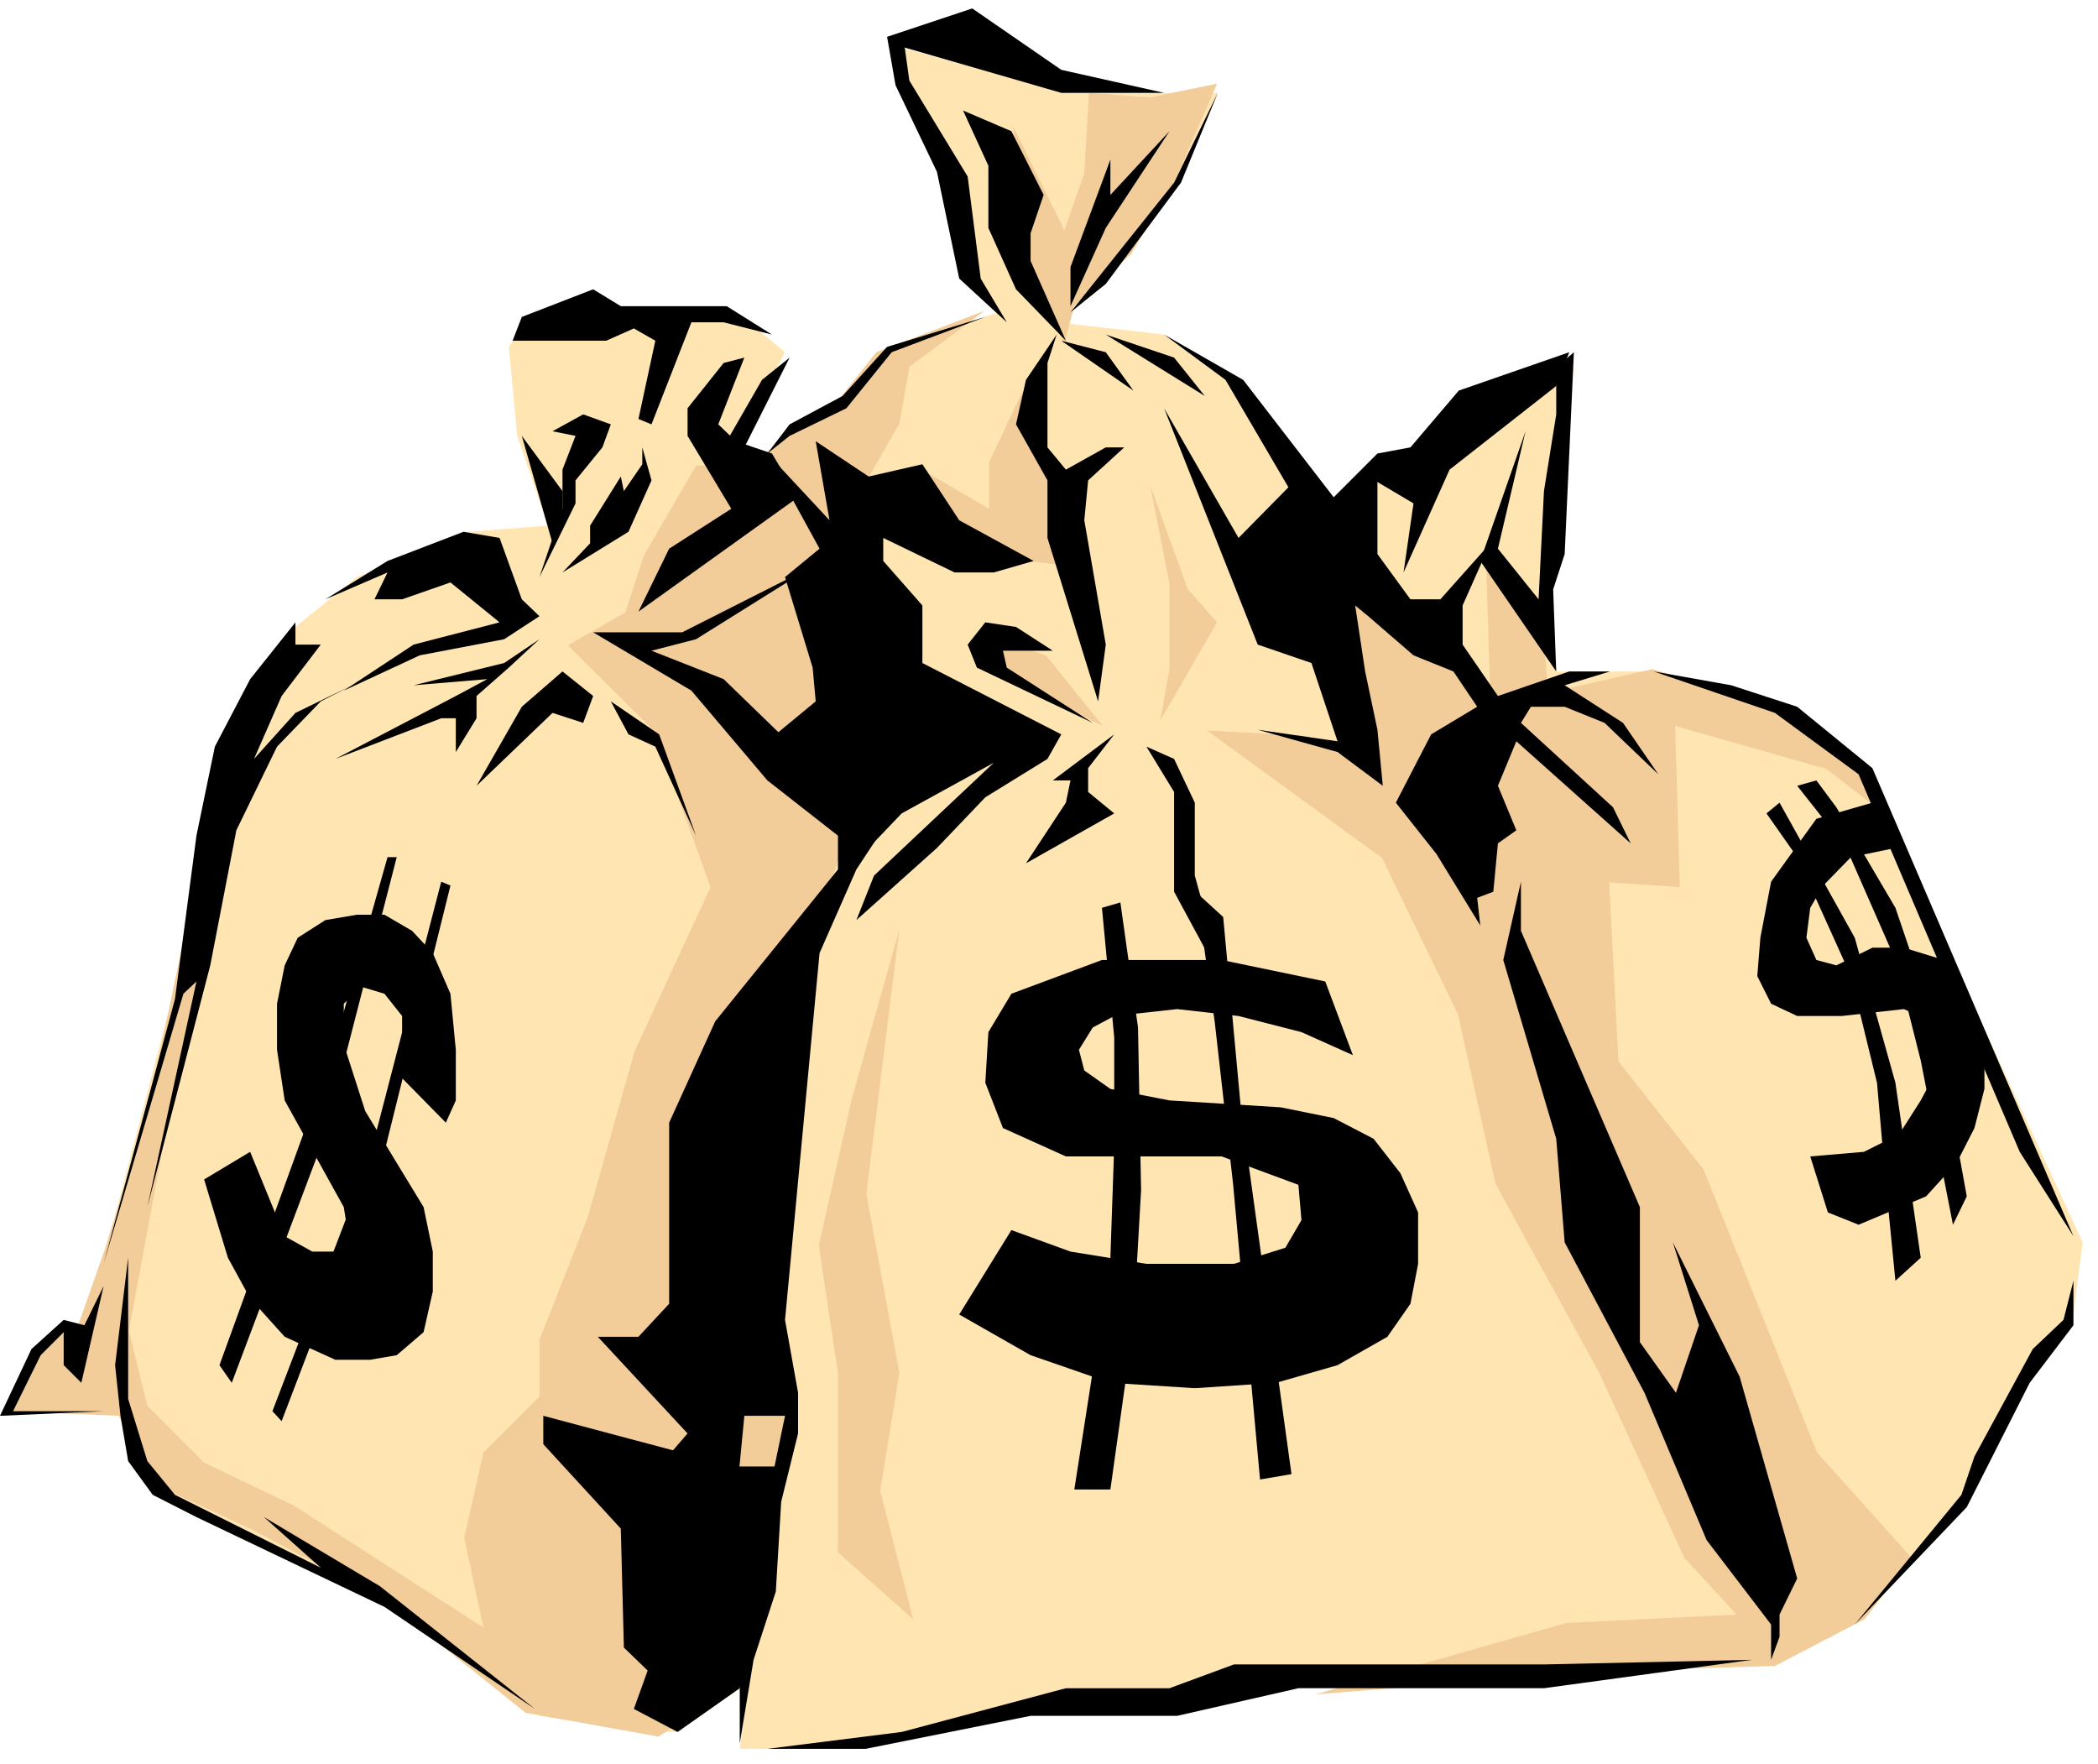 <svg xmlns="http://www.w3.org/2000/svg" width="433.109" height="364.198" fill-rule="evenodd" stroke-linecap="round" preserveAspectRatio="none" viewBox="0 0 2734 2299"><style>.pen1{stroke:none}.brush2{fill:#f2cc99}.brush3{fill:#000}</style><path d="M1175 62v43l63 125 23 133 40 44-139 45-59 64-80 46-35 43-24-30 59-116-47-39-51-7-239 7-23 32 11 116 40 117-103 8-146 59-80 65-105 192-50 270-120 457-40 6-29 24-24 73h140l42 102 306 147 198 148 141 21h39l93-65-12 87h158l267-59h141l103-36h418l257-30 114-44 134-146 93-198 53-53 12-94-285-618-106-80-162-46h-133l-16-101 12-111 27-184-168 83-35 43h-46l-59 58-135-160-91-67-140-16 64-57 93-119 53-123h-198l-214-59z" class="pen1" style="fill:#ffe5b2"/><path d="m907 607-68 117-24 74-75 43 112 111 74 204-99 214-61 216-63 160v74l-73 73-25 111 25 117-247-159-117-56-74-74-24-98 49-265 55-265-30 7-50 239-56 180-43 122-11-24-50 50-19 61 142 6 37 85 136 63 172 91 185 148 173 31 79-49 82-301 5-105-24-197 49-370 56-154 5-239-5-179 67-117 13-74 98-73-141 54-50 63-111 80-74 5z" class="pen1 brush2"/><path d="m1333 509-44 93v61l-86-50 37 105 147 19-11-117-43-111zm30 345 74 92-135-68v-43l61 19zm149 85 74-128-38-43-49-135 25 128v111l-12 67zm-93-818-6 105-26 74-67-136 19 185 48 99 13-50 74-67 56-93 56-129-87 18-80-6zm154 831 228 166 99 204 49 221 135 246 111 241 68 74-222 11-327 93 389-31 210-6 117-61 61-80-123-137-148-369-111-141-12-233 92 6-6-210 197 56 62 48-31-67-87-61-171-50-136 31-7-105-73-55 6 196-62-104-154-104 30 258-54-30-130-7zm-401 259-43 345 43 233-25 154 43 167-98-87v-234l-25-166 43-191 62-221z" class="pen1 brush2"/><path d="m680 781-29-80-47-8-99 38-81 50 81-35-17 35h36l63-22 64 52-112 29-91 60 99-46 110-21 46-30-23-22zm23 52-46 31-118 29 96-8-41 22-157 82 138-53h19v44l27-44v-29l42-37 40-37z" class="pen1 brush3"/><path d="m385 811-59 74-46 88-24 116-28 213-93 345 104-352 17-16-64 294 82-315 34-176 53-109 57-59 41-21-74 36-54 60 36-82 51-67h-33v-29zm-218 828-17 140 7 66 10 59 32 44 57 29 245 117 196 133-202-160-151-90 74 66-190-95-36-44-25-81v-184zm716 618-57-30 18-50-31-30-4-155-101-110v-37l169 45 19-22-117-126h53l40-43v-236l60-132 160-198v-44l-92-72-99-117-128-76h116l170-86-152 95-58 15 94 37 166 161 36 43-29 44-48 109-45 478 17 95v53l-22 89-7 117-29 89-18 109v-133l29-104 13-108 17-82h-53l-27 280-18 88-42 44z" class="pen1 brush3"/><path d="m883 2257 81-57 54-289h-75l-60 346zm-748-581-29 126-23-23v-43l-30 30-36 73h118l-135 6 41-87 42-38 27 7 25-51zm865 603 175-22 214-57h135l84-31h404l271-6-271 37h-320l-158 36h-191l-215 43h-128zm982-1130-23 102 69 233 11 135 104 196 81 192 84 110v46l11-30v-29l23-47-75-263-87-175 34 108-30 88-47-66v-176l-155-360v-64z" class="pen1 brush3"/><path d="m1929 1206-57-93-53-67 46-89 60-36-31-46-52-21-59-51-17-14 13 86 16 76 7 73-59-44-104-29 104 15-34-102-70-24-122-308 97 169 65-66-82-140-80-59 103 59 118 153 57-57v131l43 59h39l65-73-36 81v51l46 67 93-32h53l-59 18 76 49 46 67-70-67-52-21h-44l-13 21 120 110 23 47-149-133-24 58 24 58-24 17-6 63-21 8 4 36z" class="pen1 brush3"/><path d="m2051 459-12 263-15 46 4 107-99-144 59-169-36 153 53 66 7-141 16-100v-61l23-20z" class="pen1 brush3"/><path d="m1783 621 59 35-13 90 60-134 139-109 17-44-144 50-63 74-43 8-12 30zm372 254 158 54 109 80 210 492 70 110-262-610-98-80-86-28-101-18zm547 794-13 51-40 38-76 140-17 50-139 169 146-153 82-162 57-75v-58zM1365 989l-81 50-63 66-105 94 23-58 156-147-120 66-43 45-132-139 63-52-4-44-36-118 45-37-68-124 81 87-18-103 69 46 70-16 48 73 97 53-52 15h-51l-93-45v30l51 58v75l181 93-18 32zm-365-398 29-38 69-37 58-64 128-39-122 46-59 73-74 36-29 23zm517-470h-134l-204-59 6 43 76 125 17 133 34 57-62-57-29-139-54-113-11-63 111-37 116 80 134 30z" class="pen1 brush3"/><path d="m1255 144 63 27 42 83-17 50v36l46 104-65-67-36-80v-81l-33-72zm269 27-83 126-46 102v-51l52-140v46l77-83zm63-50-57 117-135 169 46-37 98-132 48-117zm-210 315-40 59-13 58 41 73v75l66 213 10-74-28-162 5-52 47-43h-24l-52 29-24-29V473l12-37zm6 8 94 65-36-50-58-15zm58-8 129 80-40-50-89-30zm-17 506-151-72-12-30 23-29 40 6 48 31h-65l5 22 112 72zm28 15-80 60h23l-6 29-52 79 115-65-34-28v-31l34-44zm42 16 36 59v130l67 124-40-145v-95l-27-57-36-16zm-873 51 59-103 53-46 40 32-13 35-40-13-99 95zm175-110 23 43 35 16 53 116-48-132-63-43zm36-368 22-102-28-16-36 16H668l12-31 93-36 36 22h138l59 37-63-16h-42l-52 133-17-7z" class="pen1 brush3"/><path d="m832 797 40-82 81-52-57-95v-36l47-59 27-7-34 87 23 22 47 16 34 57-208 149zm-129-45 47-96v-30l35-43 11-30-36-13-40 22 30 6-17 44v51l-30 89zm30-6 36-38v-23l40-64 4 19 24-35v-22l12 43-30 67-86 53z" class="pen1 brush3"/><path d="m970 583 59-117-36 29-46 80 23 8zm-290-15 53 72v32l-13 36-40-140zm-99 895-57-58v-81l-23-29-30-9-23 22v53l28 87 76 125 12 58v52l-12 53-35 30-35 6h-45l-66-30-45-50-29-53-31-102 60-36 45 110 36 20h30l17-20-6-38-77-139-10-66v-60l10-50 17-36 36-23 41-7h36l36 21 27 29 23 53 7 73v66l-13 29z" class="pen1 brush3"/><path d="m505 1117-75 265-144 397 16 23 122-324 93-361h-12zm-150 722 127-332 93-358 12 5-86 347-134 351-12-13zm1408-464-36-96-135-28h-156l-118 44-30 50-4 66 23 59 82 37h203l100 37 4 46-21 36-67 21h-114l-99-16-77-28-68 110 93 53 104 36 110 7 106-7 80-23 65-37 30-43 10-52v-67l-23-51-35-45-52-27-69-14-145-9-77-15-34-24-7-27 18-29 28-15 82-9 80 9 82 21 67 30z" class="pen1 brush3"/><path d="m1436 1183 16 169v141l-5 146-47 302h47l30-214 10-176-4-212-23-163-24 7zm123-20 24 169 24 212 35 384 41-7-66-477-23-249-35-32zm881-117-73 21-59 82-14 73-4 50 18 36 34 16h58l81-9 35 16 11 58-24 45-28 44-46 23-70 6 23 73 40 16 88-37 40-44 23-45 13-51v-58l-53-110-52-16h-41l-47 23-26-7-13-29 5-39 17-29 36-37 58-12-30-59z" class="pen1 brush3"/><path d="m2302 1060 40 57 70 155 34 139 11 126 13 132 33-30-33-228-53-189-98-176-17 14z" class="pen1 brush3"/><path d="m2342 1024 64 81 64 146 33 131 42 214 18-37-40-220-53-156-77-131-26-35-25 7z" class="pen1 brush3"/></svg>
